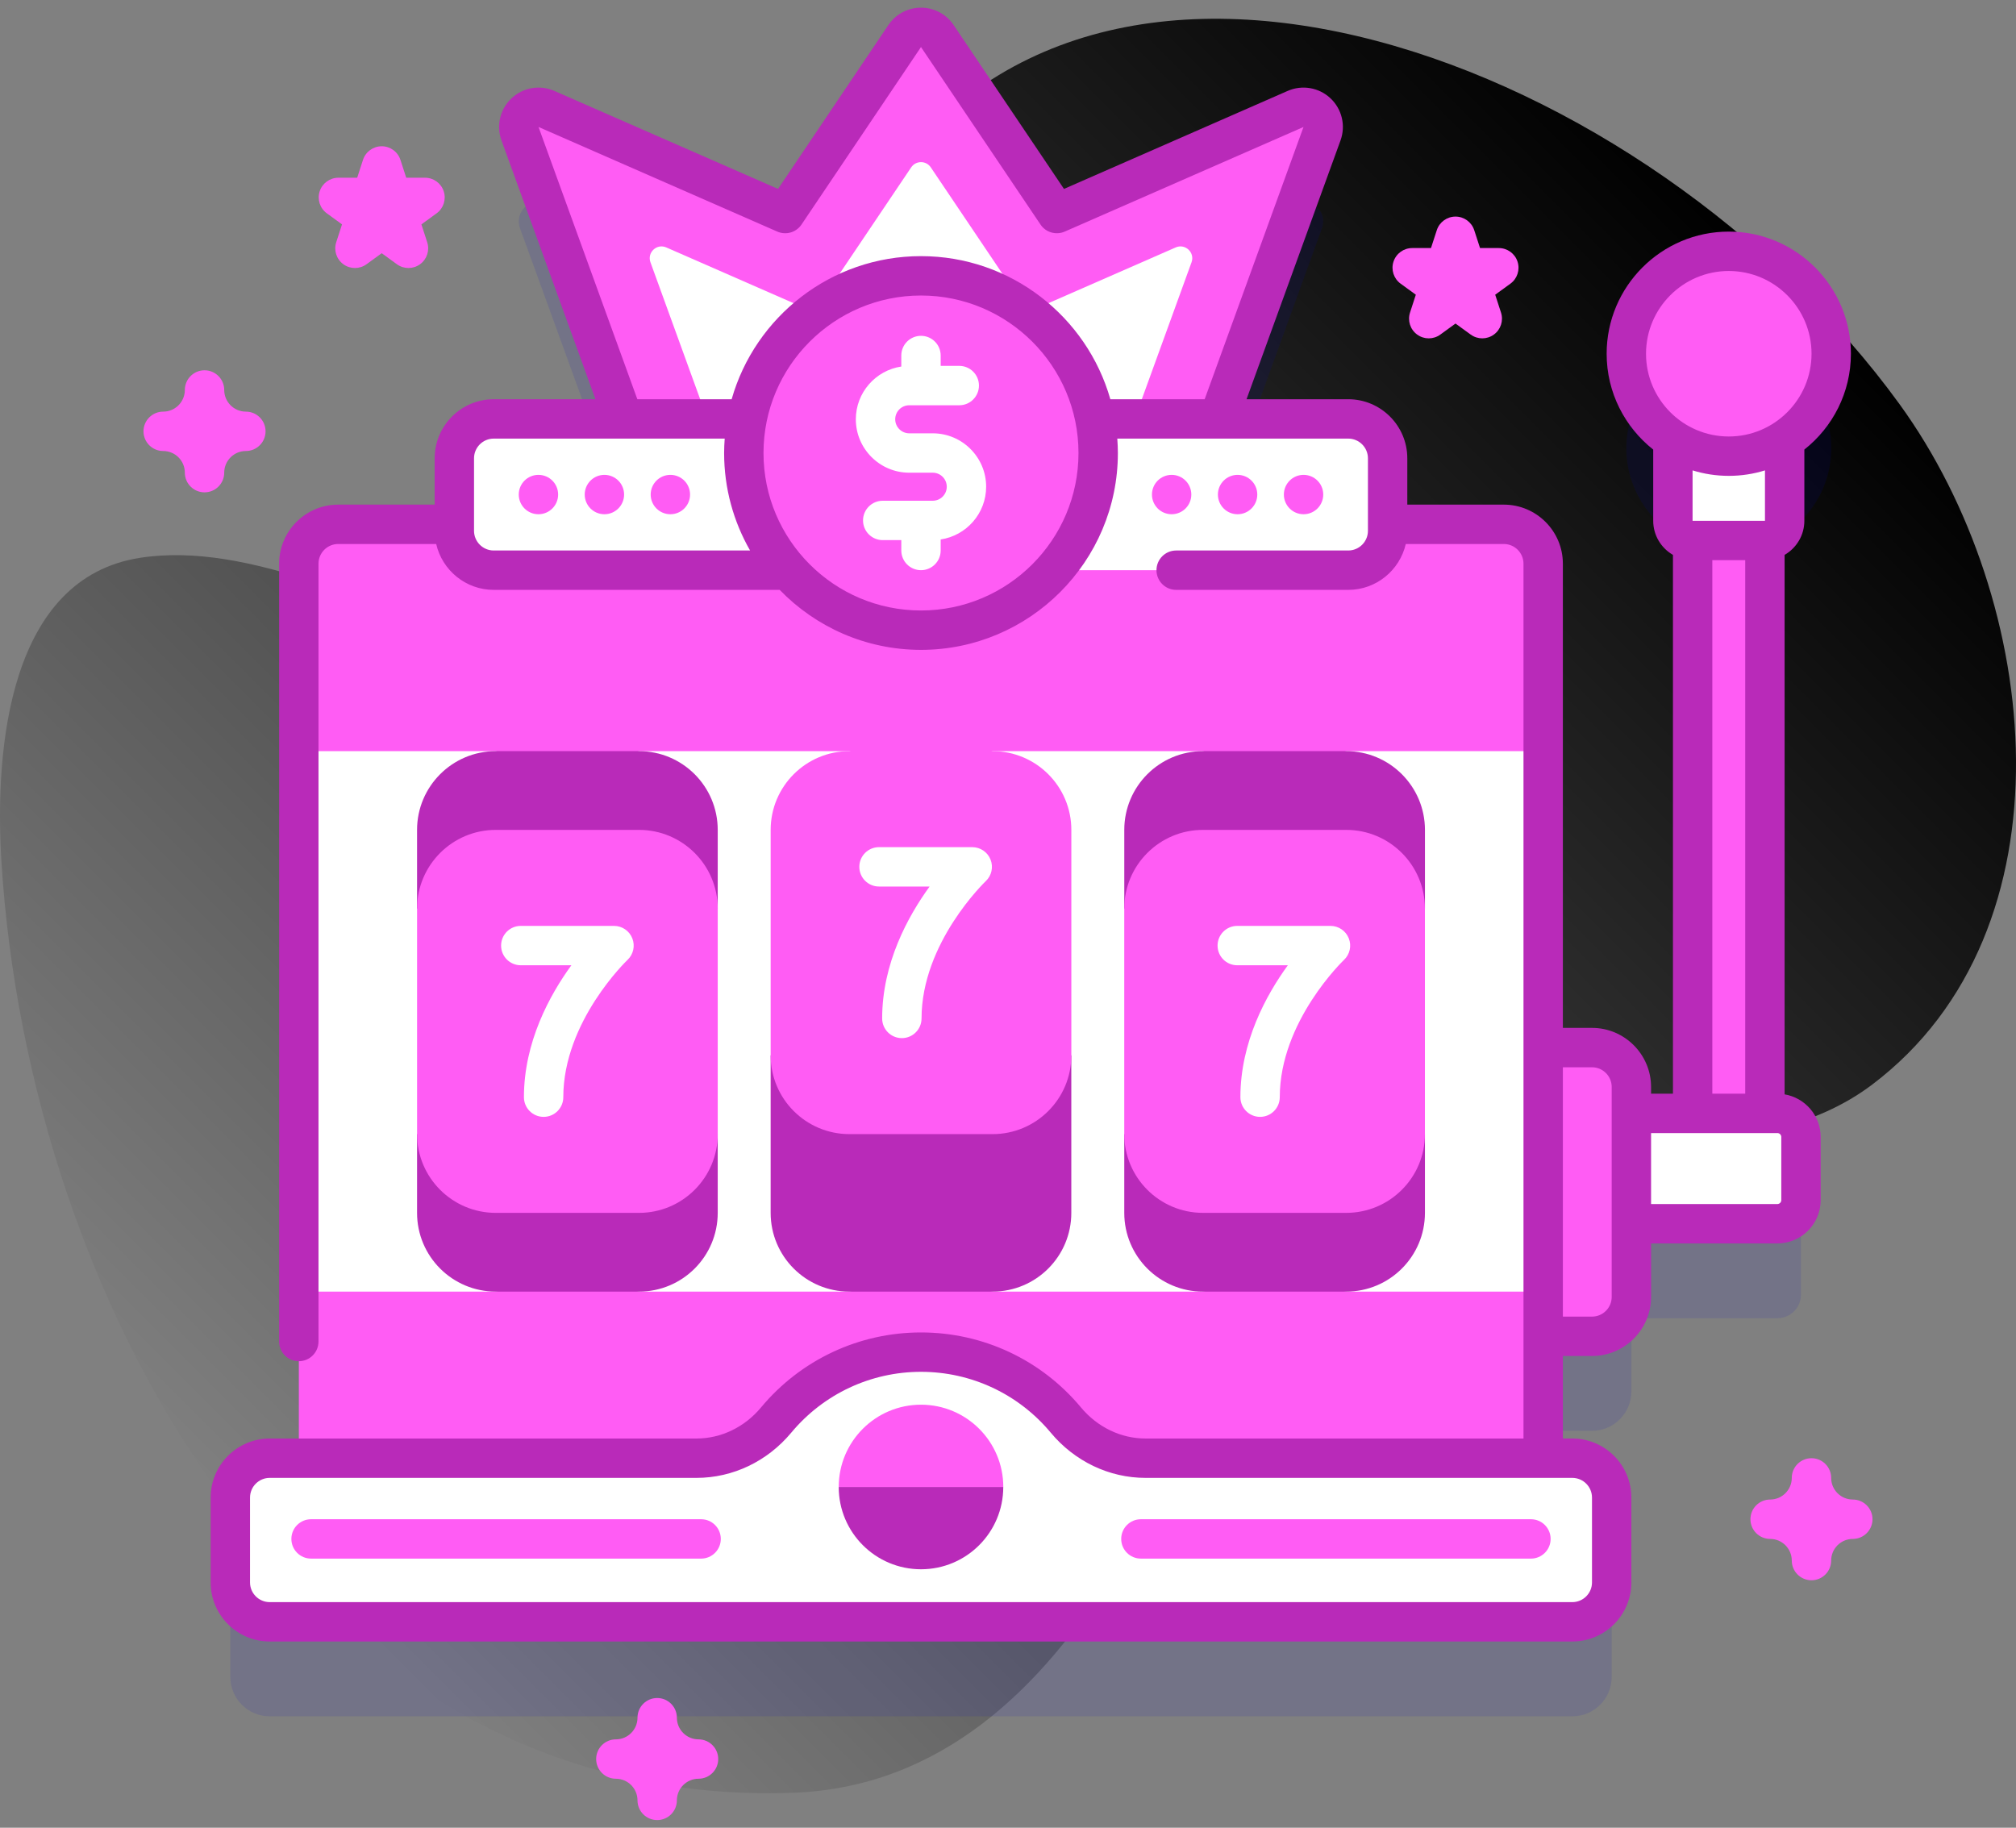 <svg width="150" height="136" viewBox="0 0 150 136" fill="none" xmlns="http://www.w3.org/2000/svg">
<rect x="0" y="0" width="150" height="136" fill="#808080" stroke="none"/>
<path d="M141.344 30.087C122.812 4.525 81.49 -11.465 64.891 15.028C59.816 23.127 66.725 34.998 61.185 42.75C47.819 61.451 26.639 39.01 10.431 41.505C0.724 42.999 -0.415 55.533 0.103 64.041C2.098 96.761 22.459 134.714 59.014 133.398C69.935 133.005 77.558 125.692 83.003 116.723C89.431 106.136 96.671 94.249 108.05 88.576C117.753 83.738 130.66 87.239 139.307 80.698C154.502 69.203 151.946 44.71 141.344 30.087Z" fill="url(#paint0_linear_9_1130)"/>
<path opacity="0.1" d="M136.251 33.352C136.251 29.143 132.839 25.73 128.629 25.73C124.42 25.73 121.007 29.143 121.007 33.352C121.007 36.263 122.639 38.792 125.037 40.076H124.472V45.784C124.472 46.593 125.127 47.249 125.936 47.249H125.94V89.877H121.382V87.911C121.382 86.293 120.071 84.981 118.453 84.981H114.821V48.974C114.821 47.356 113.508 46.044 111.891 46.044H103.246V41.132C103.246 39.514 101.934 38.202 100.316 38.202H90.659L98.363 16.98C98.803 15.769 97.578 14.621 96.399 15.138L78.631 22.92L69.741 9.713C69.16 8.85 67.891 8.85 67.311 9.713L58.421 22.92L40.654 15.138C39.474 14.621 38.249 15.769 38.689 16.98L46.394 38.202H36.736C35.118 38.202 33.806 39.514 33.806 41.132V46.044H25.163C23.546 46.044 22.234 47.356 22.234 48.974V115.535H20.067C18.449 115.535 17.138 116.846 17.138 118.464V124.78C17.138 126.398 18.449 127.709 20.067 127.709H116.987C118.605 127.709 119.916 126.398 119.916 124.78V118.464C119.916 116.846 118.605 115.535 116.987 115.535H114.821V106.464H118.453C120.071 106.464 121.382 105.152 121.382 103.534V98.088H132.244C133.215 98.088 134.002 97.301 134.002 96.33V91.635C134.002 90.664 133.215 89.877 132.244 89.877H131.318V47.249H131.322C132.131 47.249 132.787 46.593 132.787 45.784V40.075H132.221C134.619 38.792 136.251 36.263 136.251 33.352Z" fill="#0000CB"/>
<path d="M125.94 30.117H131.318V84.519H125.94V30.117Z" fill="#FF5CF4"/>
<path d="M131.322 40.218H125.936C125.127 40.218 124.472 39.562 124.472 38.753V33.044H132.787V38.753C132.787 39.562 132.131 40.218 131.322 40.218Z" fill="white"/>
<path d="M128.629 33.943C132.839 33.943 136.251 30.531 136.251 26.321C136.251 22.112 132.839 18.699 128.629 18.699C124.42 18.699 121.007 22.112 121.007 26.321C121.007 30.531 124.42 33.943 128.629 33.943Z" fill="#FF5CF4"/>
<path d="M132.244 82.846H119.703V91.057H132.244C133.215 91.057 134.002 90.27 134.002 89.299V84.603C134.002 83.633 133.215 82.846 132.244 82.846Z" fill="white"/>
<path d="M118.453 99.433H112.479V77.95H118.453C120.071 77.95 121.382 79.262 121.382 80.88V96.503C121.382 98.121 120.071 99.433 118.453 99.433Z" fill="#FF5CF4"/>
<path d="M78.631 15.889L69.741 2.682C69.161 1.819 67.892 1.819 67.311 2.682L58.421 15.889L40.654 8.107C39.474 7.59 38.25 8.738 38.689 9.949L49.241 39.013H87.811L98.363 9.949C98.803 8.738 97.578 7.59 96.399 8.107L78.631 15.889Z" fill="#FF5CF4"/>
<path d="M53.348 33.154L48.397 19.516C48.133 18.79 48.867 18.101 49.575 18.411L60.551 23.218L67.797 12.453C68.146 11.935 68.907 11.935 69.255 12.453L76.502 23.218L87.478 18.411C88.185 18.101 88.92 18.79 88.656 19.516L83.705 33.154H53.348Z" fill="white"/>
<path d="M114.821 41.942V108.851C114.821 110.468 113.508 111.78 111.891 111.78H25.163C23.546 111.78 22.234 110.468 22.234 108.851V41.942C22.234 40.325 23.546 39.013 25.163 39.013H111.891C113.508 39.013 114.821 40.325 114.821 41.942Z" fill="#FF5CF4"/>
<path d="M114.821 55.892V96.108H100.163L94.836 94.643L89.511 96.108H73.852L68.872 94.643L63.199 96.108H47.543L42.217 94.643L36.891 96.108H22.234V55.892H36.891L42.217 57.357L47.543 55.892H63.2L68.872 57.357L73.853 55.892H89.511L94.836 57.357L100.163 55.892H114.821Z" fill="white"/>
<path d="M53.402 61.751V67.61H31.031V61.751C31.031 58.517 33.656 55.892 36.891 55.892H47.543C50.78 55.892 53.402 58.517 53.402 61.751Z" fill="#B92AB9"/>
<path d="M53.402 84.389V90.248C53.402 93.486 50.78 96.108 47.543 96.108H36.891C33.656 96.108 31.031 93.486 31.031 90.248V84.389H53.402Z" fill="#B92AB9"/>
<path d="M47.543 90.249H36.891C33.655 90.249 31.032 87.625 31.032 84.389V67.611C31.032 64.375 33.655 61.751 36.891 61.751H47.543C50.779 61.751 53.403 64.375 53.403 67.611V84.389C53.403 87.625 50.779 90.249 47.543 90.249Z" fill="#FF5CF4"/>
<path d="M79.711 78.529V90.248C79.711 93.486 77.089 96.108 73.852 96.108H63.199C59.965 96.108 57.34 93.486 57.34 90.248V78.529H79.711Z" fill="#B92AB9"/>
<path d="M73.853 84.389H63.201C59.965 84.389 57.341 81.766 57.341 78.53V61.751C57.341 58.515 59.965 55.892 63.201 55.892H73.853C77.089 55.892 79.713 58.515 79.713 61.751V78.53C79.713 81.766 77.089 84.389 73.853 84.389Z" fill="#FF5CF4"/>
<path d="M106.023 61.751V67.61H83.652V61.751C83.652 58.517 86.274 55.892 89.511 55.892H100.163C103.398 55.892 106.023 58.517 106.023 61.751Z" fill="#B92AB9"/>
<path d="M106.022 84.389V90.248C106.022 93.486 103.397 96.108 100.163 96.108H89.511C86.273 96.108 83.651 93.486 83.651 90.248V84.389H106.022Z" fill="#B92AB9"/>
<path d="M100.162 90.248H89.51C86.273 90.248 83.65 87.625 83.65 84.389V67.611C83.65 64.375 86.273 61.751 89.51 61.751H100.162C103.398 61.751 106.021 64.375 106.021 67.611V84.389C106.021 87.625 103.398 90.248 100.162 90.248Z" fill="#FF5CF4"/>
<path d="M100.316 42.427H36.736C35.118 42.427 33.806 41.115 33.806 39.497V34.1C33.806 32.482 35.118 31.171 36.736 31.171H100.316C101.934 31.171 103.246 32.482 103.246 34.1V39.497C103.246 41.115 101.934 42.427 100.316 42.427Z" fill="white"/>
<path d="M68.526 46.891C75.808 46.891 81.71 40.989 81.71 33.708C81.71 26.427 75.808 20.524 68.526 20.524C61.245 20.524 55.343 26.427 55.343 33.708C55.343 40.989 61.245 46.891 68.526 46.891Z" fill="#FF5CF4"/>
<path d="M73.374 36.216C73.374 34.025 71.591 32.243 69.4 32.243H67.652C67.076 32.243 66.608 31.774 66.608 31.199C66.608 30.623 67.076 30.155 67.652 30.155H71.374C72.183 30.155 72.839 29.499 72.839 28.69C72.839 27.881 72.183 27.225 71.374 27.225H69.991V26.454C69.991 25.645 69.335 24.989 68.526 24.989C67.717 24.989 67.061 25.645 67.061 26.454V27.274C65.15 27.561 63.678 29.209 63.678 31.199C63.678 33.39 65.461 35.173 67.652 35.173H69.4C69.976 35.173 70.444 35.641 70.444 36.217C70.444 36.792 69.976 37.26 69.4 37.26H65.679C64.87 37.26 64.214 37.916 64.214 38.725C64.214 39.534 64.87 40.19 65.679 40.19H67.061V40.962C67.061 41.771 67.717 42.427 68.526 42.427C69.335 42.427 69.991 41.771 69.991 40.962V40.141C71.902 39.854 73.374 38.206 73.374 36.216Z" fill="white"/>
<path d="M40.063 38.264C40.872 38.264 41.528 37.608 41.528 36.799C41.528 35.99 40.872 35.334 40.063 35.334C39.254 35.334 38.598 35.99 38.598 36.799C38.598 37.608 39.254 38.264 40.063 38.264Z" fill="#FF5CF4"/>
<path d="M44.971 38.264C45.78 38.264 46.436 37.608 46.436 36.799C46.436 35.99 45.78 35.334 44.971 35.334C44.162 35.334 43.506 35.99 43.506 36.799C43.506 37.608 44.162 38.264 44.971 38.264Z" fill="#FF5CF4"/>
<path d="M49.879 38.264C50.688 38.264 51.344 37.608 51.344 36.799C51.344 35.99 50.688 35.334 49.879 35.334C49.07 35.334 48.414 35.99 48.414 36.799C48.414 37.608 49.07 38.264 49.879 38.264Z" fill="#FF5CF4"/>
<path d="M87.175 38.264C87.984 38.264 88.64 37.608 88.64 36.799C88.64 35.99 87.984 35.334 87.175 35.334C86.366 35.334 85.711 35.99 85.711 36.799C85.711 37.608 86.366 38.264 87.175 38.264Z" fill="#FF5CF4"/>
<path d="M92.083 38.264C92.892 38.264 93.548 37.608 93.548 36.799C93.548 35.99 92.892 35.334 92.083 35.334C91.274 35.334 90.618 35.99 90.618 36.799C90.618 37.608 91.274 38.264 92.083 38.264Z" fill="#FF5CF4"/>
<path d="M96.991 38.264C97.8 38.264 98.456 37.608 98.456 36.799C98.456 35.99 97.8 35.334 96.991 35.334C96.182 35.334 95.526 35.99 95.526 36.799C95.526 37.608 96.182 38.264 96.991 38.264Z" fill="#FF5CF4"/>
<path d="M85.231 108.503C82.928 108.503 80.778 107.434 79.304 105.664C76.733 102.576 72.86 100.611 68.527 100.611C64.194 100.611 60.322 102.576 57.75 105.664C56.276 107.434 54.127 108.503 51.823 108.503H20.067C18.449 108.503 17.138 109.815 17.138 111.433V117.749C17.138 119.367 18.449 120.678 20.067 120.678H116.987C118.605 120.678 119.916 119.367 119.916 117.749V111.433C119.916 109.815 118.605 108.503 116.987 108.503H85.231Z" fill="white"/>
<path d="M132.783 81.43V41.289C133.659 40.782 134.252 39.836 134.252 38.753V33.452C136.36 31.786 137.716 29.21 137.716 26.321C137.716 21.311 133.64 17.234 128.629 17.234C123.619 17.234 119.542 21.311 119.542 26.321C119.542 29.21 120.899 31.786 123.007 33.452V38.753C123.007 39.836 123.599 40.782 124.476 41.289V81.381H122.847V80.88C122.847 78.457 120.876 76.485 118.453 76.485H116.285V41.944C116.285 39.52 114.314 37.549 111.891 37.549H104.71V34.101C104.71 31.678 102.739 29.706 100.315 29.706H92.749L99.741 10.448C100.141 9.346 99.847 8.115 98.992 7.312C98.136 6.509 96.888 6.293 95.81 6.764L79.165 14.057L70.957 1.866C70.412 1.054 69.504 0.57 68.527 0.57C68.527 0.57 68.527 0.57 68.527 0.57C67.55 0.57 66.641 1.054 66.097 1.865L57.889 14.057L41.242 6.763C40.166 6.293 38.918 6.509 38.062 7.312C37.206 8.115 36.912 9.346 37.312 10.448L44.304 29.706H36.735C34.312 29.706 32.341 31.678 32.341 34.101V37.549H25.163C22.74 37.549 20.768 39.52 20.768 41.944V99.822C20.768 100.631 21.424 101.287 22.233 101.287C23.042 101.287 23.698 100.631 23.698 99.822V41.944C23.698 41.136 24.355 40.479 25.163 40.479H32.455C32.903 42.43 34.65 43.892 36.735 43.892H58.012C60.677 46.642 64.404 48.356 68.526 48.356C76.604 48.356 83.175 41.785 83.175 33.708C83.175 33.347 83.157 32.99 83.132 32.636H100.316C101.123 32.636 101.781 33.293 101.781 34.101V39.497C101.781 40.305 101.123 40.962 100.316 40.962H87.513C86.704 40.962 86.048 41.618 86.048 42.427C86.048 43.236 86.704 43.892 87.513 43.892H100.316C102.401 43.892 104.148 42.43 104.596 40.479H111.891C112.698 40.479 113.355 41.136 113.355 41.944V107.039H85.231C83.403 107.039 81.653 106.196 80.43 104.727C77.476 101.18 73.138 99.146 68.527 99.146C63.917 99.146 59.578 101.18 56.624 104.727C55.401 106.196 53.651 107.039 51.823 107.039H20.067C17.644 107.039 15.673 109.01 15.673 111.433V117.749C15.673 120.172 17.644 122.143 20.067 122.143H116.987C119.41 122.143 121.381 120.172 121.381 117.749V111.433C121.381 109.01 119.41 107.039 116.987 107.039H116.285V100.898H118.453C120.876 100.898 122.847 98.926 122.847 96.503V92.522H132.244C134.021 92.522 135.467 91.076 135.467 89.299V84.604C135.467 83.01 134.304 81.687 132.783 81.43ZM36.735 40.962C35.928 40.962 35.27 40.305 35.27 39.497V34.101C35.27 33.293 35.928 32.636 36.735 32.636H53.921C53.896 32.99 53.878 33.347 53.878 33.708C53.878 36.346 54.583 38.822 55.809 40.962H36.735ZM68.526 45.426C62.065 45.426 56.808 40.169 56.808 33.708C56.808 27.246 62.065 21.989 68.526 21.989C74.988 21.989 80.245 27.246 80.245 33.708C80.245 40.169 74.988 45.426 68.526 45.426ZM68.526 19.059C61.837 19.059 56.184 23.569 54.438 29.706H47.421L40.068 9.447L57.833 17.232C58.481 17.516 59.241 17.296 59.636 16.708L68.526 3.501L77.418 16.708C77.813 17.296 78.572 17.515 79.221 17.232L96.987 9.449L89.633 29.706H82.615C80.869 23.569 75.216 19.059 68.526 19.059ZM118.452 111.433V117.749C118.452 118.556 117.794 119.213 116.987 119.213H20.067C19.26 119.213 18.603 118.556 18.603 117.749V111.433C18.603 110.625 19.26 109.968 20.067 109.968H51.823C54.523 109.968 57.094 108.741 58.875 106.602C61.271 103.725 64.789 102.076 68.527 102.076C72.265 102.076 75.783 103.725 78.179 106.602C79.96 108.741 82.531 109.968 85.231 109.968H116.987C117.794 109.968 118.452 110.625 118.452 111.433ZM128.629 20.164C132.024 20.164 134.787 22.926 134.787 26.321C134.787 29.716 132.025 32.479 128.629 32.479C125.234 32.479 122.472 29.716 122.472 26.321C122.472 22.926 125.234 20.164 128.629 20.164ZM128.629 35.408C129.567 35.408 130.471 35.266 131.322 35.001V38.753H125.936V35.001C126.787 35.265 127.692 35.408 128.629 35.408ZM127.405 41.682H129.853V81.381H127.405V41.682ZM119.918 96.503C119.918 97.311 119.26 97.968 118.453 97.968H116.285V79.415H118.453C119.26 79.415 119.918 80.072 119.918 80.88V96.503ZM132.537 89.299C132.537 89.46 132.405 89.592 132.244 89.592H122.847V84.31H132.244C132.405 84.31 132.537 84.442 132.537 84.603V89.299Z" fill="#B92AB9"/>
<path d="M74.648 110.645C74.648 114.026 71.909 116.768 68.528 116.768C65.144 116.768 62.405 114.026 62.405 110.645H74.648Z" fill="#B92AB9"/>
<path d="M68.527 104.522C65.146 104.522 62.405 107.263 62.405 110.644H74.65C74.65 107.263 71.908 104.522 68.527 104.522Z" fill="#FF5CF4"/>
<path d="M52.167 115.975H23.145C22.336 115.975 21.68 115.319 21.68 114.51C21.68 113.701 22.336 113.045 23.145 113.045H52.167C52.975 113.045 53.631 113.701 53.631 114.51C53.631 115.319 52.975 115.975 52.167 115.975Z" fill="#FF5CF4"/>
<path d="M113.909 115.975H84.888C84.079 115.975 83.423 115.319 83.423 114.51C83.423 113.701 84.079 113.045 84.888 113.045H113.909C114.718 113.045 115.374 113.701 115.374 114.51C115.374 115.319 114.718 115.975 113.909 115.975Z" fill="#FF5CF4"/>
<path d="M40.447 83.105C39.638 83.105 38.983 82.449 38.983 81.64C38.983 77.539 40.9 74.041 42.513 71.825H38.749C37.939 71.825 37.284 71.169 37.284 70.36C37.284 69.551 37.939 68.895 38.749 68.895H45.685C46.287 68.895 46.827 69.262 47.047 69.822C47.269 70.38 47.126 71.018 46.687 71.429C46.642 71.472 41.912 76.003 41.912 81.64C41.912 82.449 41.257 83.105 40.447 83.105Z" fill="white"/>
<path d="M93.756 83.105C92.947 83.105 92.292 82.449 92.292 81.64C92.292 77.539 94.209 74.041 95.822 71.825H92.058C91.248 71.825 90.593 71.169 90.593 70.36C90.593 69.551 91.248 68.895 92.058 68.895H98.994C99.596 68.895 100.136 69.262 100.356 69.822C100.578 70.38 100.435 71.018 99.996 71.429C99.95 71.472 95.221 76.003 95.221 81.64C95.221 82.449 94.566 83.105 93.756 83.105Z" fill="white"/>
<path d="M67.102 77.246C66.293 77.246 65.637 76.59 65.637 75.781C65.637 71.68 67.555 68.182 69.167 65.966H65.403C64.594 65.966 63.938 65.309 63.938 64.501C63.938 63.692 64.594 63.036 65.403 63.036H72.34C72.941 63.036 73.481 63.403 73.702 63.962C73.923 64.521 73.78 65.158 73.342 65.569C73.296 65.613 68.567 70.143 68.567 75.781C68.567 76.59 67.911 77.246 67.102 77.246Z" fill="white"/>
<path d="M134.782 117.586C133.973 117.586 133.317 116.93 133.317 116.121C133.317 115.233 132.594 114.51 131.706 114.51C130.897 114.51 130.241 113.854 130.241 113.045C130.241 112.236 130.897 111.58 131.706 111.58C132.594 111.58 133.317 110.857 133.317 109.969C133.317 109.16 133.973 108.504 134.782 108.504C135.591 108.504 136.247 109.16 136.247 109.969C136.247 110.857 136.969 111.58 137.858 111.58C138.667 111.58 139.323 112.236 139.323 113.045C139.323 113.854 138.667 114.51 137.858 114.51C136.969 114.51 136.247 115.233 136.247 116.121C136.247 116.93 135.591 117.586 134.782 117.586Z" fill="#FF5CF4"/>
<path d="M15.218 36.635C14.409 36.635 13.753 35.979 13.753 35.17C13.753 34.281 13.031 33.559 12.142 33.559C11.333 33.559 10.677 32.903 10.677 32.094C10.677 31.285 11.333 30.629 12.142 30.629C13.031 30.629 13.753 29.906 13.753 29.017C13.753 28.209 14.409 27.553 15.218 27.553C16.027 27.553 16.683 28.209 16.683 29.017C16.683 29.906 17.406 30.629 18.294 30.629C19.103 30.629 19.759 31.285 19.759 32.094C19.759 32.903 19.103 33.559 18.294 33.559C17.406 33.559 16.683 34.281 16.683 35.17C16.683 35.979 16.027 36.635 15.218 36.635Z" fill="#FF5CF4"/>
<path d="M48.898 135.43C48.089 135.43 47.433 134.774 47.433 133.966C47.433 133.077 46.711 132.354 45.822 132.354C45.013 132.354 44.357 131.698 44.357 130.889C44.357 130.081 45.013 129.425 45.822 129.425C46.711 129.425 47.433 128.702 47.433 127.813C47.433 127.004 48.089 126.348 48.898 126.348C49.707 126.348 50.363 127.004 50.363 127.813C50.363 128.702 51.086 129.425 51.974 129.425C52.783 129.425 53.439 130.081 53.439 130.889C53.439 131.698 52.783 132.354 51.974 132.354C51.086 132.354 50.363 133.077 50.363 133.966C50.363 134.775 49.707 135.43 48.898 135.43Z" fill="#FF5CF4"/>
<path d="M30.393 19.943C30.091 19.943 29.789 19.849 29.532 19.663L28.401 18.841L27.271 19.663C26.757 20.036 26.062 20.036 25.549 19.663C25.035 19.29 24.82 18.629 25.017 18.025L25.448 16.696L24.318 15.874C23.805 15.502 23.59 14.84 23.786 14.237C23.982 13.633 24.544 13.225 25.179 13.225H26.577L27.008 11.895C27.204 11.292 27.767 10.883 28.401 10.883C29.036 10.883 29.599 11.292 29.794 11.895L30.226 13.225H31.624C32.259 13.225 32.821 13.633 33.017 14.237C33.213 14.84 32.998 15.502 32.485 15.874L31.355 16.696L31.786 18.025C31.982 18.629 31.768 19.29 31.254 19.663C30.997 19.849 30.695 19.943 30.393 19.943Z" fill="#FF5CF4"/>
<path d="M110.289 25.176C109.987 25.176 109.685 25.083 109.428 24.896L108.297 24.075L107.166 24.896C106.653 25.27 105.958 25.27 105.444 24.896C104.931 24.524 104.716 23.862 104.912 23.259L105.344 21.929L104.214 21.108C103.7 20.735 103.485 20.074 103.682 19.47C103.878 18.867 104.44 18.458 105.075 18.458H106.472L106.904 17.129C107.1 16.525 107.663 16.116 108.297 16.116C108.932 16.116 109.494 16.525 109.69 17.129L110.122 18.458H111.52C112.155 18.458 112.717 18.867 112.913 19.47C113.109 20.074 112.894 20.735 112.381 21.108L111.25 21.929L111.682 23.259C111.878 23.862 111.664 24.524 111.15 24.896C110.893 25.083 110.591 25.176 110.289 25.176Z" fill="#FF5CF4"/>
<defs>
<linearGradient id="paint0_linear_9_1130" x1="19.404" y1="115.322" x2="123.574" y2="11.152" gradientUnits="userSpaceOnUse">
<stop stop-opacity="0"/>
<stop offset="1"/>
</linearGradient>
</defs>
</svg>
